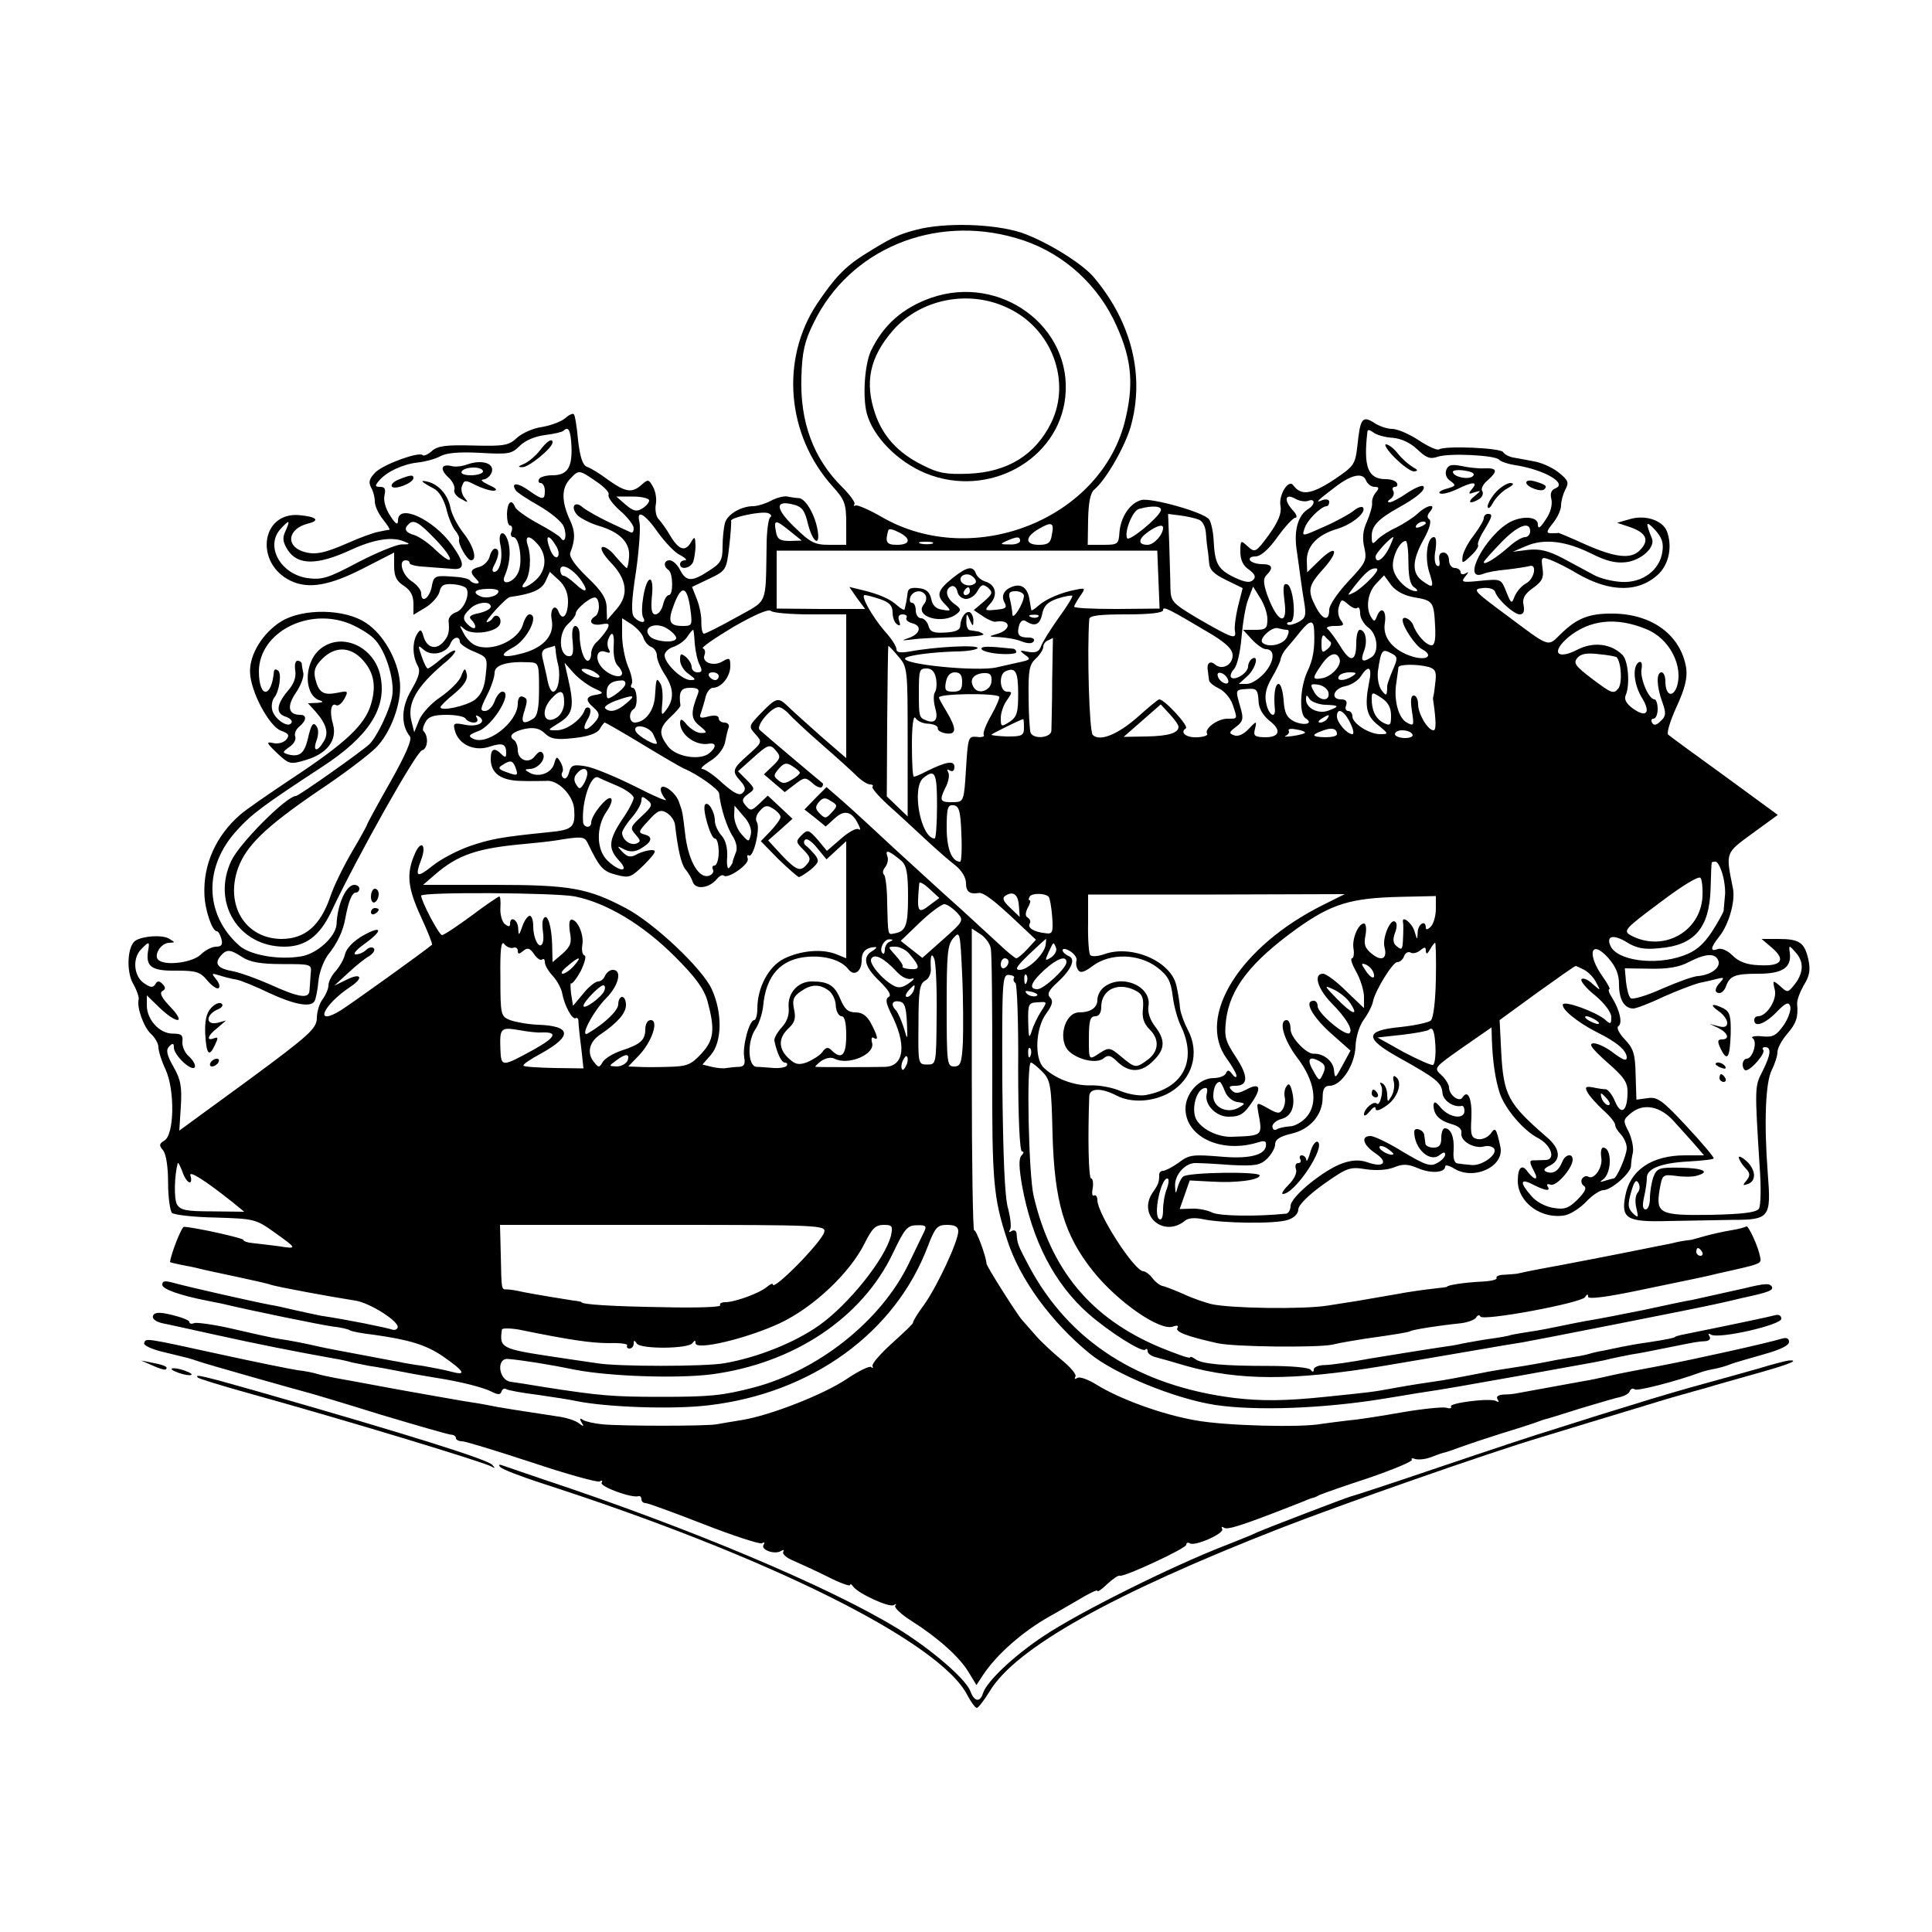 <?xml version="1.0" standalone="no"?>
<!DOCTYPE svg PUBLIC "-//W3C//DTD SVG 20010904//EN"
 "http://www.w3.org/TR/2001/REC-SVG-20010904/DTD/svg10.dtd">
<svg version="1.0" xmlns="http://www.w3.org/2000/svg"
 width="500pt" height="500pt" viewBox="0 0 500 500"
 preserveAspectRatio="xMidYMid meet">
<g transform="translate(0,500) scale(0.1,-0.1)"
fill="#000000" stroke="none">
<path d="M2370 4405 c-47 -12 -68 -23 -135 -65 -49 -31 -76 -60 -121 -127 -95
-144 -78 -340 41 -472 31 -34 35 -45 35 -95 l0 -56 -44 0 c-38 0 -49 6 -90 46
-50 48 -51 71 -2 58 21 -5 29 -15 37 -50 13 -51 34 -61 24 -11 -8 39 -31 77
-48 78 -6 0 -20 2 -29 4 -9 2 -28 -3 -43 -11 -15 -8 -36 -14 -46 -14 -31 0
-67 -21 -73 -44 -3 -11 -6 -39 -6 -61 0 -35 -5 -43 -35 -62 -44 -29 -59 -29
-75 2 -7 14 -19 25 -27 25 -15 0 -17 -16 -3 -25 12 -8 13 -65 1 -65 -5 0 -12
-11 -15 -25 -4 -14 -12 -25 -20 -25 -9 0 -12 12 -9 45 3 27 1 45 -5 45 -13 0
-27 -84 -17 -99 9 -16 -11 -13 -24 2 -8 10 -7 41 5 118 8 57 12 114 9 127 -9
36 14 23 50 -29 18 -24 42 -50 56 -56 13 -7 18 -13 12 -13 -7 0 -13 -4 -13
-10 0 -16 27 -11 34 6 3 9 6 28 6 42 -1 23 -2 25 -11 10 -15 -27 -32 -22 -54
15 -10 17 -24 37 -31 44 -6 6 -9 23 -7 36 3 14 0 35 -7 47 -11 20 -13 20 -29
6 -25 -23 -42 -20 -87 12 -21 16 -46 31 -55 34 -11 4 -18 25 -23 69 -3 34 -8
65 -11 67 -3 3 -13 -2 -22 -10 -10 -9 -37 -19 -60 -23 -23 -3 -52 -16 -65 -28
-21 -20 -34 -22 -113 -20 -70 2 -93 -1 -107 -14 -10 -9 -21 -14 -24 -11 -9 10
-97 -22 -121 -43 -17 -17 -20 -26 -13 -40 6 -10 10 -26 10 -37 0 -11 9 -31 21
-46 11 -14 19 -26 17 -27 -2 0 -14 -2 -27 -5 -13 -2 -49 -15 -80 -29 -64 -28
-87 -32 -118 -22 -45 16 -37 59 14 72 33 8 22 18 -24 22 -98 7 -114 -125 -21
-170 46 -22 100 -13 188 32 l80 41 0 -35 c0 -26 6 -39 25 -51 17 -11 25 -25
25 -46 l0 -29 30 18 c17 10 33 28 37 40 4 18 11 23 35 21 16 -1 32 -6 35 -11
10 -16 -7 -56 -28 -62 -11 -4 -19 -14 -18 -23 3 -29 -1 -40 -16 -56 -19 -19
-41 -11 -49 17 -5 18 -8 20 -16 7 -13 -20 -13 -56 0 -81 9 -15 5 -29 -15 -64
-27 -45 -28 -91 -4 -121 6 -8 -12 -49 -51 -118 -33 -58 -60 -108 -60 -110 0
-2 -18 -35 -40 -72 -22 -38 -47 -89 -55 -114 -26 -76 -66 -110 -127 -110 -93
1 -146 87 -112 183 21 58 70 106 206 199 65 43 132 94 151 113 38 38 67 116
62 169 -5 58 -43 125 -88 154 -55 37 -163 38 -219 4 -48 -30 -82 -85 -81 -131
1 -50 49 -140 80 -152 20 -7 23 -12 14 -23 -7 -8 -22 -12 -34 -9 -19 4 -18 1
10 -26 31 -29 34 -30 74 -18 55 16 82 51 71 92 -10 33 -5 58 8 50 5 -3 14 4
21 16 11 21 10 22 -18 16 -36 -7 -48 0 -57 36 -5 21 -1 33 18 52 32 32 70 32
101 1 32 -33 40 -69 25 -119 -16 -53 -64 -99 -205 -192 -60 -40 -121 -82 -134
-94 -62 -54 -95 -128 -92 -205 1 -40 20 -96 32 -96 4 0 9 -9 12 -20 4 -15 0
-20 -14 -20 -10 0 -28 -9 -39 -20 -20 -20 -86 -30 -108 -16 -17 10 3 46 26 46
16 1 16 1 -1 11 -17 10 -66 7 -86 -5 -21 -13 -25 -78 -7 -111 10 -17 16 -36
15 -41 -6 -20 13 -73 32 -90 10 -9 19 -25 19 -34 0 -10 8 -36 19 -59 24 -54
22 -169 -4 -183 -13 -8 -14 -12 -3 -25 8 -10 13 -43 13 -84 0 -37 5 -72 10
-78 6 -5 56 -11 113 -12 98 -3 104 -4 149 -36 63 -45 64 -46 13 -38 -25 3 -55
7 -67 8 -13 1 -23 5 -23 8 0 5 -127 33 -154 34 -6 0 -33 -68 -36 -91 0 -1 12
-4 27 -7 16 -3 37 -7 48 -10 11 -3 54 -12 96 -21 42 -9 83 -18 90 -21 14 -5
154 -31 219 -41 38 -6 115 -55 109 -70 -2 -5 -8 -7 -14 -5 -14 5 -117 26 -185
36 -14 3 -43 9 -65 14 -22 5 -51 12 -65 14 -48 9 -215 47 -247 56 -26 7 -33 7
-33 -4 0 -11 44 -27 115 -41 11 -2 29 -6 40 -8 75 -18 256 -55 286 -59 20 -2
41 -7 45 -10 5 -3 32 -8 59 -11 93 -13 137 -26 181 -56 56 -39 63 -51 22 -40
-18 5 -51 11 -73 15 -23 3 -52 8 -65 11 -14 2 -47 9 -75 14 -74 14 -97 18
-125 24 -44 10 -74 16 -108 21 -19 3 -73 15 -120 26 -47 11 -92 17 -99 15 -7
-3 -13 -2 -13 3 0 4 -20 12 -45 18 -33 8 -45 7 -49 -2 -3 -8 7 -15 22 -19 15
-3 79 -17 142 -31 104 -23 205 -43 300 -60 19 -3 42 -8 51 -11 10 -2 30 -6 45
-9 16 -2 54 -9 84 -15 30 -6 71 -13 90 -16 64 -10 122 -25 143 -36 16 -8 22
-8 25 1 2 6 7 9 12 6 4 -3 42 -10 83 -15 42 -6 86 -13 99 -16 79 -16 249 -22
341 -11 267 31 483 187 568 411 19 50 25 56 50 56 21 0 29 -5 29 -17 -1 -27
-53 -139 -88 -189 -18 -24 -31 -46 -29 -47 1 -2 -23 -25 -53 -52 -30 -27 -54
-54 -52 -60 2 -5 0 -7 -3 -3 -4 4 -33 -10 -64 -31 -60 -40 -197 -94 -271 -106
-25 -4 -54 -9 -65 -11 -25 -5 -248 -5 -297 0 -20 2 -42 7 -49 11 -8 6 -10 4
-4 -6 7 -11 6 -12 -6 -3 -8 7 -32 15 -54 18 -92 14 -152 23 -185 30 -14 3 -41
7 -60 10 -19 3 -96 17 -170 30 -74 14 -147 27 -163 30 -15 3 -35 7 -45 10 -9
3 -33 8 -52 10 -19 3 -109 21 -200 41 -201 44 -192 42 -197 29 -2 -6 22 -17
54 -24 66 -16 63 -15 83 -22 15 -6 263 -76 290 -83 8 -2 92 -27 185 -56 94
-28 176 -52 183 -52 6 0 12 -4 12 -9 0 -4 7 -8 16 -8 8 0 90 -25 181 -55 90
-30 169 -52 175 -49 6 4 8 2 5 -3 -6 -10 78 -41 96 -35 4 1 7 -3 7 -8 0 -6 5
-10 11 -10 6 0 74 -25 151 -55 77 -30 145 -52 150 -49 6 4 8 2 4 -4 -8 -13 29
-26 45 -16 7 4 9 3 6 -2 -3 -6 9 -16 26 -23 18 -8 58 -26 90 -42 31 -16 57
-25 57 -21 0 4 4 2 8 -4 13 -18 93 -55 105 -48 7 4 8 3 4 -1 -4 -5 15 -23 42
-40 68 -43 125 -94 148 -133 l20 -33 17 26 c35 53 102 112 171 151 11 6 44 25
73 42 28 17 52 29 52 25 0 -4 12 4 26 18 14 13 29 23 32 21 11 -4 172 71 172
80 0 5 4 7 9 4 13 -9 91 26 84 37 -3 6 -1 7 5 3 10 -6 52 8 207 69 11 5 22 9
25 9 3 1 10 4 15 7 6 3 63 23 127 44 64 22 114 43 112 47 -3 4 1 5 9 2 7 -2
24 -1 38 4 13 5 29 11 34 12 6 1 26 8 45 15 19 7 67 23 105 35 39 12 77 24 85
27 8 3 20 7 25 9 6 1 48 14 95 29 47 14 94 28 105 30 11 3 21 9 23 15 2 6 8 8
13 4 8 -4 107 21 169 44 8 3 24 7 35 9 11 2 31 7 45 13 14 5 53 16 88 26 39
11 62 22 62 31 0 9 -6 12 -17 9 -40 -12 -219 -52 -318 -71 -112 -21 -119 -23
-145 -29 -14 -3 -36 -8 -50 -10 -28 -5 -147 -27 -170 -31 -8 -2 -25 -4 -38 -4
-15 -1 -21 -5 -16 -13 4 -6 3 -8 -4 -4 -14 9 -123 -5 -117 -14 3 -5 -3 -6 -13
-3 -10 2 -61 -3 -113 -12 -51 -9 -114 -19 -139 -21 -25 -3 -56 -7 -70 -9 -53
-10 -248 -5 -325 9 -87 15 -197 55 -258 93 -21 13 -43 21 -49 17 -6 -4 -8 -3
-5 3 4 6 -13 25 -36 44 -23 19 -53 47 -66 62 -14 16 -30 34 -36 41 -12 13 -92
139 -92 146 -1 19 -27 89 -32 86 -3 -2 -6 173 -6 389 l0 392 23 -15 c12 -8 24
-24 26 -36 3 -11 4 -152 4 -312 -1 -292 3 -335 39 -444 32 -100 113 -211 212
-292 65 -54 222 -118 326 -134 107 -16 282 -9 435 16 30 5 69 11 85 14 87 13
123 20 270 46 217 39 207 37 235 44 14 3 38 8 54 11 16 2 55 10 85 16 84 17
85 17 104 18 11 1 15 6 11 13 -4 7 -3 8 4 4 20 -12 182 25 182 41 0 9 -7 12
-17 9 -15 -4 -104 -23 -243 -51 -8 -2 -15 -4 -15 -5 0 -2 -23 -7 -70 -14 -22
-3 -51 -8 -65 -11 -14 -3 -35 -7 -48 -10 -13 -2 -31 -6 -40 -9 -9 -3 -33 -7
-52 -10 -19 -3 -46 -8 -60 -11 -24 -5 -92 -16 -120 -20 -8 -1 -40 -7 -70 -13
-30 -6 -73 -14 -95 -17 -22 -3 -67 -10 -100 -16 -64 -12 -69 -12 -185 -24
-106 -11 -166 -11 -235 -3 -249 31 -429 147 -533 343 -28 53 -29 56 -31 81 0
9 -6 12 -13 8 -7 -4 -8 -3 -4 4 4 6 1 31 -5 54 -9 29 -13 136 -15 325 -1 266
0 281 17 280 9 -1 16 -4 13 -8 -2 -4 -1 -10 4 -13 4 -2 8 -102 7 -220 0 -130
4 -216 10 -216 5 0 5 -4 -1 -10 -8 -8 -7 -31 1 -78 26 -142 83 -254 173 -333
54 -47 138 -100 146 -92 3 4 6 2 6 -4 0 -6 10 -13 23 -16 12 -3 47 -13 77 -22
136 -38 275 -39 510 0 118 20 125 21 235 40 50 9 106 18 125 21 30 5 457 89
500 99 8 2 38 8 65 15 75 16 86 21 80 31 -6 8 -17 8 -70 -5 -54 -12 -112 -25
-135 -30 -14 -2 -70 -14 -125 -26 -55 -11 -116 -23 -135 -26 -19 -3 -54 -10
-78 -15 -23 -5 -59 -12 -80 -15 -20 -3 -44 -7 -52 -9 -8 -3 -33 -7 -55 -10
-22 -3 -53 -9 -70 -12 -16 -4 -37 -7 -45 -8 -22 -3 -172 -27 -195 -31 -48 -9
-102 -17 -122 -17 -13 -1 -23 -6 -23 -11 0 -7 -3 -8 -8 -1 -4 6 -52 10 -107
10 -119 0 -176 5 -192 18 -7 5 -13 7 -13 4 0 -4 -36 9 -80 27 -177 75 -280
199 -325 391 -13 56 -19 345 -7 345 4 0 17 -11 30 -24 21 -22 23 -35 26 -163
5 -173 30 -259 105 -353 64 -80 174 -156 207 -143 11 4 15 2 11 -4 -6 -10 27
-22 103 -39 42 -10 259 -12 298 -4 20 5 57 11 82 15 85 12 115 17 120 20 6 4
77 15 127 20 20 2 39 9 43 15 4 7 9 8 11 3 5 -13 262 35 271 50 5 8 8 9 8 1 0
-7 48 -1 138 18 145 30 165 34 197 42 117 26 114 25 110 44 -5 27 -31 83 -36
78 -2 -2 -20 -7 -39 -10 -19 -3 -50 -10 -68 -15 -18 -5 -35 -10 -37 -10 -3 0
-18 -2 -33 -5 -15 -4 -36 -8 -47 -10 -143 -29 -235 -46 -255 -50 -22 -4 -93
-17 -112 -22 -5 -1 -20 -2 -34 -3 -14 0 -23 -4 -21 -8 3 -5 -16 -9 -42 -10
-41 -2 -86 -9 -86 -13 0 -1 -16 -3 -35 -5 -19 -2 -64 -8 -100 -15 -97 -17
-110 -19 -175 -29 -65 -10 -251 -7 -300 4 -16 4 -49 15 -72 26 -23 10 -48 20
-55 21 -7 2 -19 11 -26 21 -7 9 -18 17 -23 17 -23 0 -119 149 -119 184 0 9 -4
15 -9 12 -4 -3 -6 6 -3 19 2 14 0 25 -4 25 -7 0 -9 106 -5 213 1 22 32 22 72
1 38 -19 94 -16 137 9 58 34 78 102 46 162 -9 17 -18 41 -20 55 -1 14 -5 40
-9 57 -12 64 -114 109 -186 84 -19 -7 -35 -7 -38 -2 -3 5 -6 42 -5 83 l0 73
332 0 332 1 -56 -28 c-215 -107 -329 -289 -249 -398 14 -19 25 -39 25 -44 0
-6 -5 -4 -11 4 -8 11 -12 12 -16 3 -2 -7 -17 -13 -32 -13 -38 0 -74 -41 -73
-81 2 -73 95 -115 189 -85 17 5 21 3 19 -11 -4 -22 -42 -32 -108 -27 -84 7
-90 6 -119 -16 -16 -11 -33 -20 -39 -20 -5 0 -10 -4 -10 -10 0 -19 -2 -25 -16
-45 -42 -59 27 -120 83 -74 8 7 26 8 45 4 51 -11 190 -13 221 -2 16 5 27 16
27 27 0 11 26 37 65 65 61 43 68 46 110 39 27 -4 56 -2 73 5 22 9 35 9 61 -2
34 -15 71 -12 71 4 0 5 10 3 23 -5 51 -32 131 5 120 56 -11 50 -13 52 -26 33
-8 -9 -22 -15 -33 -13 -16 3 -19 11 -16 55 2 49 -9 75 -23 53 -8 -14 -35 6
-35 26 0 7 -9 22 -20 32 -20 18 -19 19 55 71 l75 52 1 -33 c2 -56 9 -102 20
-136 13 -41 62 -98 99 -117 33 -17 47 -54 22 -57 -10 0 -23 -1 -29 -1 -16 1
-16 -3 -3 -28 13 -24 2 -25 -16 -2 -15 22 -26 12 -26 -23 0 -56 62 -101 123
-89 14 3 39 19 54 35 16 17 36 30 45 30 20 0 70 44 71 62 0 7 2 23 5 36 2 13
-3 36 -11 53 -15 29 -15 31 7 49 32 26 76 17 111 -23 16 -18 40 -44 53 -59
l24 -28 -49 0 c-86 0 -143 -38 -155 -106 -11 -58 5 -67 111 -64 48 1 123 2
166 3 97 0 101 6 92 120 -10 131 -6 235 10 267 8 16 15 37 15 47 0 10 11 31
25 47 24 28 29 43 26 78 -1 9 7 30 17 48 15 24 18 39 12 67 -10 44 -23 53 -78
53 l-43 0 27 -23 c37 -32 24 -48 -33 -45 -32 1 -53 9 -69 25 -13 13 -29 20
-38 17 -21 -8 -20 3 4 33 25 32 41 91 35 123 -19 95 -21 91 50 143 l66 48
-138 101 c-76 55 -142 103 -146 107 -4 5 6 37 22 72 22 48 28 74 25 99 -13 85
-87 141 -189 142 -62 1 -94 -12 -135 -52 -36 -35 -26 -38 -144 50 -81 60 -86
65 -60 68 17 2 30 -2 33 -9 6 -20 49 -59 64 -59 10 0 13 8 10 24 -4 17 3 29
24 44 24 17 29 27 25 52 -4 29 -3 30 23 20 15 -6 45 -21 68 -35 85 -49 160
-49 211 1 26 27 34 71 20 109 -11 28 -55 43 -94 32 l-35 -10 30 -10 c46 -15
55 -35 29 -61 -23 -24 -64 -19 -141 15 -37 17 -69 30 -70 30 -2 -1 -10 -1 -19
-1 -13 0 -12 5 5 26 12 15 21 35 21 46 0 11 5 29 11 41 10 18 8 24 -17 44 -16
13 -45 26 -64 29 -19 4 -44 8 -54 10 -11 2 -22 8 -26 14 -7 11 -150 17 -166 7
-5 -3 -29 8 -53 24 -24 16 -55 29 -68 29 -13 0 -34 7 -47 16 -30 19 -36 11
-43 -59 -6 -50 -8 -53 -63 -90 -57 -37 -83 -40 -103 -13 -12 18 -39 -26 -33
-54 3 -18 -5 -39 -30 -74 -34 -46 -36 -47 -55 -30 -18 17 -19 16 -19 -14 0
-21 7 -36 22 -46 16 -12 19 -19 11 -27 -8 -8 -21 -6 -47 6 -44 21 -52 36 -55
95 -1 24 -7 50 -12 56 -15 19 -149 56 -175 50 -30 -8 -54 -44 -57 -85 -2 -29
-4 -31 -42 -31 l-40 0 1 65 c1 45 6 70 16 78 29 24 78 108 94 162 37 130 4
269 -94 386 -30 37 -125 95 -189 117 -71 23 -199 27 -273 7z m259 -21 c110
-31 201 -108 252 -209 46 -94 55 -161 32 -258 -59 -258 -392 -393 -631 -255
-31 18 -61 31 -67 30 -5 -2 -7 -1 -4 3 4 3 -10 23 -31 44 -75 74 -110 169
-106 286 2 64 8 92 32 140 92 189 310 281 523 219z m-1150 -540 c2 -55 -11
-74 -50 -74 -15 0 -31 -4 -34 -10 -3 -5 -1 -10 4 -10 6 0 11 -9 11 -20 0 -25
-5 -25 -42 1 -28 20 -46 21 -34 1 3 -6 31 -24 61 -41 31 -18 60 -42 64 -54 9
-23 3 -46 -8 -29 -3 5 -30 22 -60 38 -29 16 -56 35 -58 42 -9 22 -20 13 -21
-18 0 -16 3 -30 8 -30 5 0 7 -7 4 -15 -4 -8 -1 -15 4 -15 17 0 26 -69 12 -94
-13 -26 -45 -32 -34 -7 13 30 16 61 10 86 -9 36 -29 32 -21 -5 7 -33 -1 -70
-16 -70 -6 0 -6 7 1 19 12 24 13 41 1 41 -5 0 -11 -9 -14 -21 -3 -11 -15 -23
-26 -26 -24 -6 -26 -14 -9 -31 9 -9 9 -12 1 -12 -7 0 -14 4 -17 8 -3 5 -25 9
-49 10 -42 3 -45 1 -50 -28 -7 -30 -27 -42 -27 -15 0 8 -11 22 -25 31 -24 16
-35 54 -15 54 6 0 10 -3 10 -7 0 -5 19 -9 43 -10 23 -2 53 -4 66 -5 35 -4 35
13 1 61 -49 68 -140 109 -140 64 0 -13 -6 -10 -20 12 -12 18 -18 39 -15 53 4
16 1 22 -11 22 -14 0 -14 3 -3 16 19 23 62 43 100 47 19 2 45 9 58 16 16 9 49
12 104 9 73 -4 81 -3 102 18 14 14 40 25 65 28 24 3 45 8 48 11 13 13 19 2 21
-41z m2125 23 c23 -2 46 -13 64 -30 23 -22 33 -26 53 -19 29 10 151 4 159 -8
3 -4 22 -11 43 -14 74 -12 135 -47 102 -60 -10 -4 -14 -13 -10 -28 3 -14 -2
-35 -15 -53 -14 -22 -20 -25 -20 -12 0 20 -39 23 -72 6 -64 -35 -128 -157 -69
-134 9 4 36 9 61 11 25 3 51 7 58 9 21 7 13 -34 -9 -45 -11 -6 -24 -21 -29
-33 -8 -21 -9 -20 -22 12 -13 33 -13 33 -66 28 -48 -5 -52 -4 -40 11 9 11 10
14 1 8 -7 -4 -13 -2 -13 3 0 6 -7 11 -15 11 -8 0 -15 9 -15 20 0 11 -6 20 -14
20 -10 0 -13 -7 -11 -20 2 -12 0 -18 -6 -14 -6 4 -8 21 -4 40 3 21 2 34 -4 34
-17 0 -24 -50 -13 -88 14 -43 12 -46 -16 -26 -29 20 -28 54 3 109 15 27 20 47
14 51 -6 4 -6 11 2 20 18 22 -8 18 -33 -6 -11 -10 -36 -26 -54 -35 -18 -8 -40
-22 -49 -31 -13 -14 -15 -13 -15 9 0 26 17 44 69 73 47 26 71 46 65 55 -2 5
-21 -3 -41 -16 -20 -14 -41 -25 -47 -25 -6 0 -5 4 3 9 7 5 10 14 7 20 -4 6 -2
11 4 11 6 0 8 5 5 10 -3 6 -16 10 -29 10 -46 0 -58 32 -47 124 1 5 7 3 15 -3
7 -6 30 -13 50 -14z m-2061 -113 c21 -14 35 -29 32 -34 -3 -6 10 -24 29 -41
20 -17 36 -38 36 -46 0 -8 -3 -13 -7 -11 -5 2 -30 14 -58 27 -27 13 -57 30
-67 38 -21 19 -33 0 -13 -21 9 -8 34 -21 55 -27 54 -16 81 -43 78 -80 -1 -16
-4 -29 -6 -29 -2 0 -15 14 -29 30 -13 17 -29 27 -35 24 -5 -4 4 -20 21 -38 44
-45 49 -85 17 -122 l-25 -29 -1 31 c0 24 -11 43 -50 80 -33 32 -48 54 -44 64
13 33 13 55 -1 84 -22 48 -22 82 -1 105 24 26 24 26 69 -5z m1993 1 c4 -8 13
-15 21 -15 12 0 13 -3 4 -14 -7 -8 -11 -20 -10 -28 1 -7 -5 -28 -13 -47 -11
-23 -13 -44 -7 -69 7 -32 4 -38 -42 -87 -27 -29 -49 -61 -49 -73 0 -31 -17
-27 -35 8 -22 42 -19 55 20 98 42 47 34 65 -10 22 l-32 -31 -1 29 c-1 38 27
68 78 83 40 12 78 44 67 56 -4 3 -15 -1 -24 -9 -10 -8 -44 -27 -76 -41 -58
-26 -58 -26 -51 -5 6 21 42 57 57 58 4 0 7 5 7 11 0 6 -7 8 -17 5 -21 -9 -16
-3 33 34 43 33 72 38 80 15z m-1856 -50 c0 -6 -8 -15 -18 -21 -14 -9 -23 -7
-43 10 l-24 21 42 0 c24 0 43 -5 43 -10z m1706 -1 c18 7 18 -10 0 -21 -26 -16
-37 -53 -31 -101 4 -26 8 -58 10 -72 2 -14 6 -44 10 -67 6 -36 4 -43 -15 -53
-12 -6 -24 -9 -28 -6 -3 3 0 6 7 6 17 0 9 92 -8 98 -10 3 -11 -7 -7 -42 10
-69 -18 -59 -45 16 -10 30 -10 41 -1 50 19 19 14 28 -12 28 -14 0 -28 5 -31
10 -3 6 3 10 14 10 14 0 34 18 57 50 20 28 41 50 46 50 6 0 4 8 -5 18 -25 27
-22 46 4 32 11 -7 27 -9 35 -6z m-382 -26 c-9 -21 -82 -80 -87 -71 -8 16 14
72 31 76 36 10 61 7 56 -5z m-1011 -17 c-4 -3 -9 -35 -9 -71 -3 -160 5 -141
-79 -188 -41 -23 -79 -42 -83 -42 -4 0 -7 12 -7 28 1 15 -4 42 -11 60 l-13 33
44 21 c44 21 45 23 52 82 4 34 6 64 5 68 -2 9 79 26 96 20 8 -3 10 -8 5 -11z
m1110 -6 c10 -4 17 -19 18 -36 1 -16 3 -33 4 -39 1 -5 3 -21 4 -35 1 -19 11
-30 44 -46 l43 -21 -12 -47 c-6 -25 -10 -54 -8 -64 4 -23 -5 -20 -97 33 -65
39 -69 43 -70 78 0 20 -2 72 -3 114 l-3 78 31 -4 c17 -2 39 -7 49 -11z m-2364
-29 c-9 -19 -7 -29 6 -50 26 -39 76 -39 161 0 60 28 108 36 139 23 18 -7 17
-8 -7 -8 -14 -1 -65 -22 -113 -47 -77 -41 -92 -45 -130 -40 -70 11 -109 83
-69 127 23 25 26 24 13 -5z m388 -22 c50 -52 50 -74 0 -27 -17 17 -42 34 -54
38 -23 6 -29 16 -16 28 13 14 27 6 70 -39z m918 21 l30 -24 -31 -1 c-26 0 -33
5 -36 25 -6 31 -1 31 37 0z m677 -10 c-3 -20 -10 -25 -33 -25 -37 0 -37 20 -1
41 34 20 41 17 34 -16z m968 31 c0 -2 -7 -7 -16 -10 -8 -3 -12 -2 -9 4 6 10
25 14 25 6z m612 -75 c-7 -47 -52 -80 -105 -77 -23 1 -56 9 -72 18 -17 9 -52
28 -80 43 -38 20 -60 25 -90 22 l-40 -5 35 15 c46 20 103 13 169 -20 38 -19
62 -25 89 -22 40 5 77 39 67 62 -17 42 -16 47 8 22 18 -20 23 -34 19 -58z
m-1292 63 c0 -18 -24 -44 -40 -44 -26 0 -25 15 2 34 23 16 38 20 38 10z m950
-9 c0 -8 -6 -15 -13 -15 -8 0 -27 -11 -43 -26 -32 -28 -64 -48 -64 -39 0 3 20
25 44 50 43 45 76 58 76 30z m-1629 -5 c28 -16 23 -30 -10 -30 -27 0 -31 7
-22 38 2 5 13 2 32 -8z m-938 -30 c23 -28 21 -65 -5 -90 -24 -22 -47 -28 -30
-7 14 16 18 65 8 95 -9 27 4 29 27 2z m45 -1 c8 -12 10 -25 5 -30 -5 -5 -14 4
-20 21 -13 35 -4 40 15 9z m1202 11 c0 -5 -12 -10 -27 -9 -25 0 -26 1 -8 9 27
12 35 12 35 0z m954 -20 c-15 -29 -34 -40 -34 -20 0 8 39 50 46 50 1 0 -4 -13
-12 -30z m-1181 13 c-7 -2 -21 -2 -30 0 -10 3 -4 5 12 5 17 0 24 -2 18 -5z
m1232 -48 c0 -39 5 -59 15 -65 8 -5 10 -10 5 -10 -21 0 -53 30 -59 56 -7 25
15 74 32 74 4 0 7 -25 7 -55z m-647 -45 l3 -75 -111 -1 c-60 0 -110 2 -110 6
0 3 7 15 15 27 15 21 14 22 -10 17 -38 -7 -78 -24 -97 -41 -10 -9 -18 -14 -19
-12 0 2 -3 15 -5 29 -5 29 -21 40 -43 32 -23 -8 -31 -24 -21 -42 7 -13 2 -16
-23 -18 -29 -3 -30 -2 -14 16 20 22 14 49 -13 57 -10 3 -21 12 -24 20 -8 22
-23 19 -62 -12 -38 -31 -42 -44 -17 -68 15 -16 15 -17 -8 -13 -16 2 -26 11
-29 28 -4 18 -13 26 -33 28 -19 2 -27 -1 -28 -12 -1 -9 -3 -20 -4 -26 -1 -5
-3 -13 -4 -17 0 -3 -9 1 -19 10 -18 17 -48 30 -95 41 l-29 7 20 -29 21 -28
-115 0 -114 1 0 75 0 75 493 0 492 0 3 -75z m-1494 -2 c21 -30 12 -35 -15 -9
-13 12 -26 21 -31 21 -4 0 -8 7 -8 15 0 20 32 4 54 -27z m2045 6 c-13 -14 -33
-31 -44 -37 -19 -9 -19 -9 -5 9 30 39 45 53 59 53 10 1 6 -8 -10 -25z m-2079
-60 c0 -36 -14 -53 -24 -28 -9 24 -24 8 -18 -21 7 -38 -20 -70 -73 -85 -54
-15 -69 -8 -28 14 37 19 70 86 43 86 -5 0 -12 -11 -16 -24 -11 -44 -85 -76
-126 -55 -10 5 -23 19 -29 32 -11 20 -11 21 4 8 21 -16 83 -7 91 14 6 17 -10
30 -19 15 -3 -5 -10 -10 -15 -10 -8 0 50 64 60 65 58 8 82 19 92 41 l11 24 24
-22 c15 -14 23 -33 23 -54z m1054 47 c-9 -9 -28 -8 -36 3 -10 15 14 27 29 14
8 -6 11 -14 7 -17z m1137 -37 c47 -8 50 -11 53 -74 2 -34 -1 -50 -9 -50 -14 0
-39 27 -48 53 -6 15 -27 25 -27 12 0 -17 33 -66 50 -75 30 -16 15 -30 -22 -20
-51 15 -81 49 -74 88 5 33 -10 45 -21 16 -5 -13 -7 -13 -14 -2 -15 23 -10 64
12 87 l21 22 19 -26 c13 -16 35 -27 60 -31z m-1161 -4 c11 0 24 9 30 21 10 17
14 18 27 8 13 -12 12 -16 -11 -36 l-26 -22 24 -16 c13 -9 28 -15 32 -14 41 7
43 -21 3 -32 -22 -6 -21 -7 8 -8 17 -1 43 -5 57 -11 16 -6 27 -6 31 0 4 6 -2
10 -13 10 -25 0 -31 7 -25 30 3 12 10 17 17 13 24 -16 37 -10 43 17 4 22 14
32 40 41 19 6 36 9 38 7 2 -2 -14 -28 -36 -58 -21 -30 -42 -63 -45 -73 -5 -14
-14 -17 -33 -14 -23 5 -24 4 -8 -8 16 -11 14 -13 -20 -20 -21 -5 -45 -10 -53
-12 -50 -12 -252 8 -237 24 8 7 67 15 129 17 32 0 58 5 58 9 0 9 -112 3 -175
-9 -25 -4 -35 -3 -35 6 0 7 -13 28 -30 46 -34 40 -64 94 -52 94 5 0 23 -5 41
-11 23 -8 31 -17 31 -34 0 -13 5 -27 12 -31 8 -5 9 -2 5 9 -4 11 -1 17 9 17 8
0 13 -4 10 -9 -3 -5 4 -11 15 -14 27 -7 20 -29 -12 -39 -17 -6 -15 -6 11 -3
19 3 70 5 113 6 43 1 75 4 72 8 -4 3 -11 7 -16 7 -5 1 -13 2 -19 3 -5 0 -10
11 -9 24 0 21 1 21 9 2 7 -16 9 -17 9 -3 1 9 -3 19 -8 23 -11 6 -25 -13 -26
-35 0 -10 -12 -16 -39 -17 -30 -2 -39 2 -43 17 -3 11 -12 20 -19 20 -8 0 -14
9 -14 20 0 11 -4 20 -10 20 -5 0 -7 7 -4 15 7 17 30 20 39 5 4 -6 2 -17 -4
-24 -27 -32 50 -54 86 -24 11 9 10 13 -7 25 -22 16 -26 39 -7 46 6 2 13 -4 15
-15 2 -10 12 -18 22 -18z m-1210 20 c0 -12 -28 -20 -45 -14 -24 10 -17 19 15
20 17 1 30 -2 30 -6z m497 -49 c5 -39 4 -41 -20 -41 -36 0 -40 12 -21 60 19
48 33 42 41 -19z m723 49 c0 -5 -5 -10 -11 -10 -5 0 -7 5 -4 10 3 6 8 10 11
10 2 0 4 -4 4 -10z m770 -72 c0 -25 -4 -28 -32 -28 l-31 0 23 -25 c13 -14 29
-25 36 -25 24 0 23 -30 -2 -60 -14 -16 -35 -30 -47 -30 l-21 0 22 20 c22 20
31 57 12 45 -5 -3 -10 -13 -10 -20 0 -16 -34 -38 -44 -28 -3 4 0 13 8 22 8 9
16 45 19 81 3 36 10 80 17 98 l13 34 18 -29 c10 -15 19 -40 19 -55z m-630 60
c-1 -20 -29 -65 -30 -48 0 8 -3 25 -6 38 -5 18 -2 22 15 22 11 0 21 -6 21 -12z
m-1100 -28 c0 -10 -4 -22 -10 -25 -19 -12 -10 -25 15 -21 21 4 24 2 16 -13 -6
-10 -17 -23 -25 -31 -9 -7 -16 -21 -16 -31 0 -11 -4 -19 -9 -19 -10 0 -21 34
-21 68 0 12 -5 22 -11 22 -7 0 -10 -15 -7 -40 3 -32 0 -40 -12 -38 -24 5 -25
61 0 83 11 10 20 22 20 27 0 13 43 47 52 41 5 -2 8 -13 8 -23z m1963 -3 c4 3
7 -3 7 -15 0 -11 10 -28 21 -36 24 -17 29 -64 8 -77 -23 -15 -29 -10 -19 16
10 26 4 55 -11 55 -5 0 -9 -15 -9 -34 0 -49 -15 -52 -41 -9 -13 21 -28 41 -33
45 -6 4 2 8 18 8 24 0 26 2 16 15 -6 8 -9 23 -5 35 6 20 8 20 24 6 10 -9 21
-13 24 -9z m-2243 3 c0 -6 -14 -13 -31 -17 -21 -4 -27 -9 -20 -16 17 -17 13
-31 -4 -17 -19 16 -19 25 1 44 17 18 54 22 54 6z m827 -20 l93 0 0 -186 0
-186 -67 58 c-37 33 -75 67 -85 77 -24 23 -29 22 -68 -18 -33 -34 -33 -35 -15
-55 18 -20 18 -21 -18 -53 -42 -37 -44 -43 -20 -69 12 -14 14 -21 5 -30 -8 -8
-21 -2 -52 25 -22 21 -46 37 -53 37 -6 0 3 9 20 20 19 11 35 31 39 47 3 15 7
34 10 41 2 6 -3 12 -11 12 -8 0 -15 5 -15 11 0 7 -10 9 -26 5 -22 -6 -25 -4
-20 9 3 9 9 28 12 41 3 13 12 24 19 24 22 0 45 29 45 56 0 21 -2 23 -19 13
-23 -15 -55 -4 -48 15 3 8 2 16 -4 18 -5 2 30 26 78 55 54 31 92 48 98 42 5
-5 51 -9 102 -9z m1041 -53 c37 -23 52 -38 52 -53 0 -25 -27 -39 -45 -24 -14
12 -23 3 -19 -17 1 -7 2 -18 3 -23 0 -6 12 -15 26 -22 13 -6 29 -24 35 -41 13
-39 14 -37 -14 -37 -25 0 -60 -26 -52 -39 3 -4 -8 -8 -24 -9 -29 -2 -48 12
-31 23 9 5 -55 75 -69 75 -3 0 -27 -20 -55 -45 -52 -46 -99 -65 -117 -47 -9 9
-15 218 -9 300 1 9 27 12 96 12 62 0 95 4 95 11 0 11 12 5 128 -64z m-451 47
c-3 -3 -12 -4 -19 -1 -8 3 -5 6 6 6 11 1 17 -2 13 -5z m-1780 -19 c21 -9 48
-25 60 -37 30 -28 55 -107 48 -149 -6 -36 -38 -103 -58 -124 -17 -17 -184
-135 -191 -135 -24 0 -145 -121 -167 -167 -52 -108 18 -223 137 -223 54 0 91
27 121 90 69 146 220 414 235 418 15 4 18 36 4 50 -3 2 -1 13 5 23 7 14 21 19
54 19 24 0 47 -4 50 -10 3 -5 13 -10 21 -10 9 0 12 5 8 12 -4 7 -3 8 5 4 22
-14 -1 -28 -34 -22 -30 6 -33 5 -28 -14 9 -36 49 -55 88 -43 36 12 45 8 45
-16 0 -12 -3 -12 -12 -3 -19 19 -28 14 -28 -12 0 -37 26 -56 78 -57 26 -1 55
0 65 0 30 4 70 -36 73 -73 3 -48 -4 -54 -69 -60 -118 -12 -147 -17 -202 -36
-31 -11 -74 -33 -96 -51 -40 -32 -46 -29 -29 16 15 40 -1 53 -17 14 -22 -51
-18 -87 17 -163 17 -37 30 -69 28 -71 -28 -23 -204 -149 -235 -169 -72 -45
-49 12 25 61 34 23 26 36 -10 18 l-33 -16 36 33 c19 18 44 38 55 44 10 7 16
15 11 20 -4 4 -13 2 -19 -4 -7 -7 -19 -12 -27 -12 -9 0 1 12 22 27 49 35 47
50 -3 22 -25 -14 -43 -33 -47 -48 -3 -14 -15 -34 -25 -45 -10 -11 -18 -27 -18
-36 0 -9 -7 -25 -15 -36 -8 -10 -15 -32 -15 -49 -1 -27 -18 -43 -178 -161
l-178 -130 4 62 c3 51 0 70 -19 103 -18 32 -20 44 -11 53 9 9 12 9 12 -3 0
-20 46 -63 54 -51 3 5 -4 18 -15 28 -11 9 -18 27 -17 38 2 17 -2 21 -25 21
-34 0 -67 36 -67 73 l0 26 33 -32 c45 -43 70 -42 28 2 -22 23 -29 36 -21 41 9
5 9 10 0 19 -8 8 -13 8 -18 -1 -6 -10 -13 -9 -30 3 -26 18 -30 65 -6 88 20 21
22 20 17 -6 -6 -40 10 -51 73 -50 52 0 62 -3 81 -26 12 -14 25 -23 29 -19 4 3
1 14 -7 23 -12 15 -12 16 8 10 12 -4 31 -9 44 -11 12 -2 51 -18 86 -35 65 -30
107 -38 117 -21 3 5 8 28 10 51 2 24 14 54 25 69 24 30 39 61 45 96 8 43 17
65 27 65 5 0 9 5 9 10 0 6 -6 10 -13 10 -21 0 -44 -50 -46 -102 -2 -32 -50
-76 -91 -83 -59 -10 -133 3 -161 28 -90 80 -93 204 -5 299 38 42 68 64 219
163 120 78 168 151 152 233 -15 80 -104 119 -159 70 -41 -37 -39 -120 3 -131
9 -3 6 -5 -8 -6 l-24 -1 20 -22 c28 -32 35 -56 20 -78 -16 -27 -28 -25 -18 3
5 13 6 29 1 36 -9 15 -15 7 -24 -34 -9 -35 -21 -44 -48 -38 -18 5 -18 6 1 20
11 7 18 19 15 27 -3 7 2 19 11 26 18 15 20 30 2 30 -31 0 -35 22 -12 56 13 19
22 42 20 52 -2 9 -4 20 -4 25 -1 4 -6 7 -11 7 -6 0 -8 -11 -6 -25 3 -17 -3
-35 -20 -54 -29 -35 -31 -58 -4 -66 11 -4 18 -11 14 -16 -9 -15 -47 13 -50 36
-2 11 1 24 6 30 13 16 20 64 9 70 -5 4 -9 3 -10 -2 -6 -71 -39 -71 -39 0 1
101 129 167 237 122z m758 -35 c3 -10 12 -21 20 -24 8 -3 15 -13 15 -23 0 -10
9 -31 20 -48 24 -36 25 -64 5 -91 -13 -18 -14 -16 -11 17 2 20 0 43 -5 50 -10
16 -11 16 -14 -34 -3 -37 -25 -66 -52 -67 -15 0 -17 26 -3 35 12 7 9 55 -3 55
-4 0 -6 4 -2 10 3 5 -1 26 -10 46 -8 20 -15 56 -15 80 l0 44 25 -16 c13 -9 27
-24 30 -34z m2595 22 c61 -24 98 -97 79 -151 -11 -28 -29 -19 -29 15 0 13 -4
24 -10 24 -14 0 -13 -36 2 -77 10 -28 10 -36 -4 -49 -11 -11 -18 -12 -22 -5
-4 6 -2 11 3 11 6 0 11 11 11 25 0 14 -4 25 -8 25 -15 0 -37 52 -34 77 3 16 0
23 -7 19 -17 -11 -13 -58 9 -93 23 -38 11 -52 -25 -26 -16 12 -22 23 -18 33
12 27 7 90 -8 105 -29 29 -75 35 -116 14 -54 -28 -70 -7 -24 32 55 45 123 53
201 21z m-2510 -23 c0 -15 -57 -10 -69 5 -20 23 17 38 46 19 13 -8 23 -19 23
-24z m1651 19 c2 -45 -2 -74 -18 -107 -19 -42 -21 -110 -4 -120 22 -14 -4 -20
-30 -8 -19 10 -25 22 -27 55 -2 23 -7 42 -13 42 -9 0 -13 -27 -10 -62 4 -30
-16 -20 -22 12 -5 21 0 41 14 65 11 19 22 41 23 48 1 8 8 21 16 30 8 9 24 28
35 42 25 31 35 32 36 3z m-70 2 c6 0 5 -8 -1 -20 -10 -19 -49 -27 -63 -13 -10
10 26 43 41 37 8 -2 18 -4 23 -4z m-1533 -36 c2 -20 7 -45 13 -55 7 -15 6 -19
-6 -19 -8 0 -15 6 -15 14 0 7 -7 19 -15 26 -13 10 -15 9 -15 -8 0 -12 10 -28
22 -36 19 -14 20 -16 5 -16 -22 0 -67 43 -67 64 0 8 10 18 23 22 12 4 28 15
35 25 7 11 14 19 16 19 1 0 3 -16 4 -36z m-210 -9 c-1 -19 3 -40 10 -47 7 -7
12 -16 12 -20 0 -15 -30 -8 -50 12 -22 22 -17 52 7 43 11 -4 14 -3 9 6 -4 6
-5 18 -2 26 10 26 17 16 14 -20z m1855 14 c4 -3 1 -12 -8 -19 -13 -11 -15 -9
-15 15 0 16 3 24 8 19 4 -5 11 -11 15 -15z m-2253 0 c0 -5 16 -17 36 -25 36
-15 36 -16 31 -61 -3 -33 -12 -51 -28 -64 -22 -16 -89 -31 -89 -19 0 3 16 19
36 35 25 21 35 37 32 50 -4 18 -6 17 -15 -6 -6 -14 -30 -37 -53 -53 -23 -15
-48 -42 -55 -59 l-13 -32 -7 28 c-12 46 12 89 84 150 19 15 31 30 29 33 -3 3
-19 -7 -36 -21 -16 -14 -32 -25 -35 -25 -3 0 -10 14 -16 32 -10 29 -10 30 6
16 21 -18 60 -8 69 17 7 17 24 20 24 4z m1533 -101 c0 -62 -2 -120 -2 -129 -1
-19 -47 -23 -54 -5 -2 6 -5 48 -5 92 -1 69 2 84 18 99 11 10 20 24 20 31 0 7
6 15 13 17 6 3 12 6 12 6 0 1 -1 -50 -2 -111z m-1285 80 c0 -7 3 -26 7 -41 6
-31 -1 -67 -14 -67 -5 0 -11 13 -14 29 -3 16 -9 40 -12 54 -5 19 -2 26 12 30
10 3 18 5 19 6 0 0 1 -5 2 -11z m911 -238 l0 -193 -27 26 -27 26 1 193 c1 106
2 194 3 196 0 2 12 -10 25 -26 25 -28 25 -32 25 -222z m1255 185 c-8 -19 -14
-37 -14 -40 0 -26 -2 -28 -14 -12 -8 10 -12 32 -10 50 8 54 11 59 33 47 19 -9
19 -13 5 -45z m-137 29 c5 -16 -20 -44 -44 -49 -28 -5 -28 -1 -2 36 20 29 39
34 46 13z m717 5 c12 -14 15 -67 4 -81 -12 -15 -18 -12 -66 24 -45 34 -51 42
-40 55 9 11 24 14 56 10 23 -2 44 -6 46 -8z m-2789 -82 c0 -49 -4 -70 -15 -77
-24 -15 -32 -12 -25 13 11 35 11 39 -2 44 -8 3 -13 -4 -13 -19 -1 -48 -81
-110 -117 -89 -12 6 -9 10 15 19 37 13 91 102 62 102 -6 0 -15 -11 -20 -25 -5
-14 -16 -25 -25 -25 -13 0 -12 6 5 40 11 21 20 48 20 59 0 20 32 30 90 27 24
-1 25 -3 25 -69z m140 3 c28 -13 29 -14 8 -18 -27 -4 -29 -14 -8 -32 19 -16
19 -25 -1 -45 -21 -21 -29 -13 -13 14 7 11 9 24 5 28 -5 4 -11 2 -13 -5 -9
-25 -47 -52 -72 -52 -26 0 -25 0 7 20 35 22 39 42 22 115 l-9 40 22 -25 c12
-14 36 -32 52 -40z m2162 54 c17 -5 21 -12 18 -37 -2 -18 -4 -34 -5 -37 -1 -3
-2 -8 -1 -12 8 -54 8 -78 1 -78 -15 0 -40 43 -40 67 0 13 -5 23 -11 23 -8 0
-9 -13 -5 -40 6 -38 5 -40 -13 -30 -22 11 -35 60 -27 105 2 17 5 33 5 38 1 8
47 9 78 1z m-2157 -14 c24 -15 7 -19 -20 -5 -15 8 -19 14 -10 14 8 1 22 -3 30
-9z m882 -14 c3 -14 2 -30 -2 -37 -5 -6 -4 -25 0 -40 9 -31 1 -43 -24 -33 -17
7 -18 9 -18 69 0 62 1 65 21 65 12 0 20 -9 23 -24z m213 -41 c0 -49 -3 -60
-22 -73 -22 -14 -23 -13 -23 10 0 13 7 34 16 46 14 20 14 22 0 22 -19 0 -22
46 -3 53 25 11 32 -1 32 -58z m908 28 c-12 -62 -7 -86 24 -110 27 -22 27 -23
5 -23 -29 0 -72 28 -72 46 0 8 -5 14 -11 14 -6 0 -9 7 -5 15 3 10 -1 15 -13
15 -29 0 -20 28 10 34 16 3 34 15 41 26 20 31 30 24 21 -17z m-1683 17 c0 -5
-4 -10 -9 -10 -6 0 -13 5 -16 10 -3 6 1 10 9 10 9 0 16 -4 16 -10z m630 -15
c0 -20 -5 -25 -24 -25 -19 0 -22 4 -18 25 3 16 11 25 23 25 14 0 19 -7 19 -25z
m76 2 c-1 -24 -34 -36 -46 -16 -12 19 -2 34 24 37 18 1 23 -3 22 -21z m612 4
c3 -8 -1 -12 -9 -9 -7 2 -15 10 -17 17 -3 8 1 12 9 9 7 -2 15 -10 17 -17z
m322 9 c-20 -13 -43 -13 -35 0 3 6 16 10 28 10 18 0 19 -2 7 -10z m-1882 -22
c-2 -6 -14 -18 -26 -26 -20 -13 -22 -13 -22 6 0 20 12 30 38 31 8 1 12 -4 10
-11z m1820 -20 c5 -25 -25 -23 -38 3 -10 18 -9 20 12 17 12 -2 24 -11 26 -20z
m-1632 -4 c-19 -49 -18 -64 4 -82 21 -17 21 -19 4 -19 -10 0 -26 10 -36 21
-13 16 -17 17 -18 6 0 -31 39 -60 73 -55 21 4 22 -8 3 -24 -24 -20 -86 -10
-107 17 -25 33 -24 48 7 77 14 13 25 26 25 29 -5 36 1 46 25 46 20 0 25 -4 20
-16z m1451 -16 c0 -20 10 -38 28 -53 33 -25 27 -44 -14 -43 -24 1 -28 4 -23
22 5 21 4 21 -17 -1 -13 -14 -28 -20 -37 -16 -14 5 -14 8 5 22 18 14 20 21 11
51 -13 46 -14 45 18 47 24 2 27 -2 29 -29z m-1797 -6 c0 -16 -8 -32 -19 -39
-33 -21 -44 16 -14 49 23 25 33 23 33 -10z m1126 15 c2 -2 -7 -24 -20 -47 -14
-24 -23 -47 -20 -52 3 -4 -5 -7 -18 -5 -22 2 -23 -1 -28 -83 -5 -82 -6 -85
-30 -86 -37 -1 -40 3 -24 36 9 16 12 35 8 41 -4 8 -3 9 4 5 7 -4 12 -1 12 9 0
18 -21 14 -72 -11 -15 -8 -29 -14 -33 -14 -3 0 -5 37 -5 83 0 49 4 77 9 69 5
-8 20 -15 34 -15 14 -1 25 -6 24 -12 -1 -5 8 -11 21 -13 28 -4 28 12 2 56 -11
18 -20 34 -20 37 0 10 146 12 156 2z m1014 -49 c0 -25 -2 -27 -19 -19 -21 11
-31 32 -31 62 0 18 1 19 25 3 17 -11 25 -25 25 -46z m-1979 32 c-24 -21 -43
-25 -55 -13 -3 4 8 12 26 19 48 17 56 16 29 -6z m1808 -4 c37 -1 39 -4 9 -15
-26 -10 -58 6 -58 29 0 12 2 13 9 1 5 -7 23 -14 40 -15z m-379 -57 c0 -16 -26
-24 -84 -25 l-58 -1 48 42 48 42 23 -25 c13 -14 23 -28 23 -33z m-1009 34 c9
-10 46 -45 84 -78 38 -33 79 -70 91 -82 13 -13 29 -23 35 -23 7 0 10 -3 7 -6
-3 -3 15 -24 40 -47 26 -23 69 -63 97 -89 27 -25 62 -56 78 -68 16 -13 27 -31
27 -46 0 -22 10 -29 33 -25 12 2 41 -20 98 -74 l50 -47 -22 -24 c-12 -13 -25
-24 -29 -24 -3 0 -24 17 -46 38 -22 20 -66 61 -99 91 -33 29 -107 97 -165 150
-58 54 -122 113 -143 131 l-38 33 -29 -29 -28 -29 28 -22 27 -22 22 20 c25 24
45 20 61 -12 7 -13 8 -19 2 -15 -6 4 -27 -8 -46 -25 l-36 -31 -24 29 c-23 26
-26 27 -41 12 -16 -16 -16 -18 5 -39 17 -17 19 -24 9 -36 -17 -21 -27 -18 -66
23 l-35 38 32 28 31 28 -32 30 -32 30 -22 -21 c-20 -19 -23 -19 -35 -5 -11 13
-10 18 6 30 19 13 18 14 -4 37 l-22 22 37 33 c42 38 46 39 63 18 11 -13 9 -19
-10 -37 l-23 -22 27 -23 27 -23 26 20 c25 19 27 19 45 4 10 -10 21 -14 25 -11
3 4 4 8 2 10 -9 7 -155 130 -163 138 -11 10 30 59 49 59 6 0 18 -8 26 -17z
m1453 -23 c8 -16 11 -30 6 -30 -14 0 -40 30 -40 46 0 24 18 16 34 -16z m-59
10 c-3 -5 -12 -10 -18 -10 -7 0 -6 4 3 10 19 12 23 12 15 0z m-785 -23 c0 -21
-5 -23 -44 -23 -25 1 -43 3 -40 5 3 3 71 37 82 40 1 1 2 -9 2 -22z m-988 -43
c51 -31 99 -59 108 -63 36 -15 90 -54 91 -64 4 -38 20 -89 37 -114 8 -14 11
-30 6 -40 -4 -10 -8 -21 -8 -25 -1 -3 -5 -10 -9 -14 -4 -5 -7 8 -5 28 1 24 -4
44 -15 56 -9 10 -17 27 -17 38 0 23 -17 51 -25 42 -9 -9 14 -88 25 -88 6 0 10
-16 10 -35 0 -19 -5 -35 -11 -35 -5 0 -7 -5 -4 -10 3 -6 -1 -13 -9 -16 -26
-10 -53 35 -62 101 -8 66 -7 62 -17 90 -9 26 -47 52 -47 32 0 -7 6 -19 13 -26
6 -7 -29 8 -80 34 -50 25 -108 49 -128 52 -31 5 -37 3 -42 -15 -3 -12 -9 -19
-14 -16 -5 3 -7 10 -4 15 4 5 1 17 -4 26 -10 17 -11 16 -17 -4 -7 -24 -40 -36
-63 -23 -14 8 -14 9 0 10 21 0 43 26 34 40 -5 8 -11 5 -20 -6 -15 -22 -45 -12
-45 15 0 11 -5 23 -10 26 -16 10 -3 22 30 29 22 4 37 1 50 -12 16 -15 30 -17
76 -12 37 4 59 12 66 23 5 9 11 17 13 17 2 0 46 -25 97 -56z m28 27 c5 -11 10
-22 10 -24 0 -10 -50 18 -55 31 -8 20 33 14 45 -7z m1687 2 c-3 -2 -17 -6 -33
-8 -16 -2 -23 -2 -16 1 6 3 10 9 7 13 -2 5 7 6 21 3 14 -2 23 -6 21 -9z m83
-3 c0 -5 -13 -8 -30 -8 -36 1 -38 6 -7 17 23 9 37 6 37 -9z m195 0 c4 -6 -5
-10 -19 -10 -14 0 -26 5 -26 10 0 6 9 10 19 10 11 0 23 -4 26 -10z m-2321 -86
c8 -22 6 -23 -24 -12 -20 7 -22 11 -10 18 21 14 27 12 34 -6z m736 -14 c0 -3
-9 -11 -21 -18 -16 -10 -24 -11 -35 -1 -13 10 -12 14 2 30 13 15 20 16 35 6
10 -6 19 -14 19 -17z m-550 -2 c0 -7 -5 -20 -10 -28 -9 -13 -11 -13 -19 0 -6
9 -6 19 1 27 13 17 28 17 28 1z m905 -83 c0 -47 -3 -85 -6 -85 -36 0 -61 132
-29 157 30 24 35 13 35 -72z m-827 51 c23 -10 42 -24 42 -31 0 -6 -13 -32 -30
-56 -35 -53 -37 -75 -8 -106 28 -30 3 -31 -29 -1 -30 28 -31 88 -3 128 11 16
16 31 11 34 -10 7 -51 -44 -51 -63 0 -15 -20 -14 -21 2 -4 52 20 124 39 115 4
-2 26 -12 50 -22z m62 -79 c-29 -27 -30 -30 -15 -47 13 -15 14 -18 2 -23 -16
-6 -37 10 -37 28 0 5 11 23 25 39 14 16 25 36 25 44 0 12 3 12 16 1 14 -11 12
-16 -16 -42z m493 11 c-15 -17 -18 -17 -31 -4 -12 12 -13 18 -3 30 10 12 17
13 31 3 18 -10 18 -13 3 -29z m-133 -12 c0 -6 -12 -22 -26 -37 l-25 -26 46
-47 c26 -25 50 -46 53 -46 4 1 18 10 31 20 20 18 22 22 10 38 -8 9 -18 20 -24
24 -5 4 -6 11 -1 15 4 4 18 -5 31 -22 l24 -29 26 24 25 23 0 -151 0 -152 -27
11 c-37 14 -91 9 -134 -12 -40 -20 -69 -75 -69 -129 0 -17 -4 -30 -8 -30 -13
0 -31 -68 -26 -96 3 -18 0 -24 -13 -25 -10 0 -25 -2 -33 -3 -8 -2 -25 0 -38 3
l-24 6 21 24 c30 34 31 110 3 171 -24 53 -148 170 -221 209 -100 53 -145 61
-346 61 l-180 0 30 26 c60 52 110 69 234 80 24 2 60 6 80 9 66 11 73 10 81 -5
32 -66 40 -75 75 -84 34 -9 38 -7 73 27 28 29 33 37 19 37 -10 0 -28 -5 -39
-11 -16 -9 -24 -7 -37 6 -15 16 -15 17 4 7 14 -7 26 -7 40 0 31 17 37 32 14
38 -18 5 -18 7 9 36 24 27 32 30 48 20 10 -6 20 -20 21 -31 7 -62 16 -102 27
-115 7 -8 16 -23 19 -33 8 -21 44 -15 63 9 6 7 14 11 17 8 10 -10 68 30 62 44
-2 7 -1 11 3 8 12 -7 30 70 21 86 -5 7 -2 20 8 30 12 14 19 15 34 5 10 -6 19
-16 19 -21z m468 -44 c2 -40 0 -72 -3 -72 -22 0 -35 34 -35 88 0 52 3 60 18
58 14 -2 18 -15 20 -74z m-545 -2 c-5 -20 -5 -20 -24 1 -11 12 -19 34 -19 48
l1 26 23 -27 c16 -17 22 -35 19 -48z m390 -68 c13 -12 17 -31 17 -93 0 -76 -6
-90 -37 -95 -15 -3 -15 -6 -17 78 0 36 -4 70 -8 74 -5 4 -3 13 3 20 6 8 9 21
5 29 -6 18 6 13 37 -13z m2125 -35 c5 -17 8 -43 6 -57 -1 -14 -3 -30 -3 -36
-1 -6 -15 -31 -31 -56 -22 -33 -42 -50 -73 -61 -74 -27 -175 -13 -190 27 -10
25 10 28 44 7 24 -15 45 -19 82 -15 92 7 131 52 134 154 1 36 2 66 3 68 0 1 4
2 10 2 5 0 13 -15 18 -33z m-52 -57 c-5 -92 -102 -145 -185 -101 -21 12 -18
16 76 86 58 44 100 69 104 63 4 -6 6 -28 5 -48z m-1998 -21 c-33 -26 -36 -21
-29 55 1 5 12 -1 26 -14 l26 -24 -23 -17z m-920 21 c83 -17 176 -73 259 -156
53 -53 75 -83 84 -115 20 -74 17 -101 -17 -137 -26 -28 -37 -32 -85 -33 -29
-1 -65 -1 -78 0 l-25 1 27 28 c34 35 53 92 31 92 -8 0 -14 -10 -14 -24 0 -28
-13 -39 -62 -55 -21 -7 -42 -20 -48 -29 -9 -16 -11 -16 -24 1 -18 23 -10 52
18 70 44 30 66 55 66 76 0 11 -4 21 -10 21 -5 0 -10 -8 -10 -19 0 -16 -34 -49
-78 -75 -24 -14 13 57 47 91 32 32 42 73 17 73 -8 0 -16 -7 -20 -15 -3 -8 -11
-15 -18 -15 -7 0 -25 -14 -39 -32 l-26 -31 -5 31 c-2 18 -2 30 0 27 3 -2 14
12 25 32 10 21 15 39 10 40 -6 2 -8 14 -6 27 5 26 -12 66 -28 66 -6 0 -7 -13
-4 -33 5 -26 2 -36 -19 -55 l-26 -22 -1 43 c-1 48 -12 86 -22 70 -4 -5 -4 -20
-2 -33 2 -13 2 -27 -2 -33 -8 -14 -23 14 -23 46 0 15 -4 27 -9 27 -5 0 -14
-12 -19 -27 -9 -25 -10 -26 -11 -5 -1 22 -21 33 -21 11 0 -8 -4 -8 -14 0 -7 6
-12 25 -11 41 1 17 0 30 -3 30 -2 0 -35 -22 -72 -50 -37 -27 -71 -50 -76 -50
-8 0 -54 88 -54 102 0 10 346 8 398 -2z m1149 -25 l2 -28 -25 24 c-18 17 -21
25 -12 31 21 13 33 3 35 -27z m77 24 c3 -3 7 -26 9 -51 3 -42 1 -46 -18 -43
-29 3 -47 14 -40 25 3 5 1 11 -5 15 -7 4 -7 12 0 26 6 10 8 19 5 19 -4 0 -3 4
0 10 6 9 40 9 49 -1z m1002 -31 c0 -18 -6 -39 -13 -46 -8 -8 -13 -9 -13 -3 0
22 -20 10 -21 -11 -1 -22 -1 -22 -8 1 -6 22 -34 44 -30 24 1 -4 1 -23 0 -42
-1 -28 -3 -31 -15 -21 -11 8 -12 18 -6 35 6 15 6 27 0 30 -12 8 -33 -43 -27
-66 8 -30 -7 -38 -32 -18 -19 15 -22 25 -17 49 3 17 1 30 -4 30 -15 0 -32 -41
-27 -66 2 -13 0 -24 -4 -24 -5 0 0 -16 11 -35 11 -20 20 -49 20 -65 l0 -29
-46 44 c-25 25 -52 45 -60 45 -25 0 -15 -37 20 -74 41 -41 59 -73 48 -80 -12
-7 -82 52 -82 70 0 8 -4 14 -10 14 -26 0 -5 -39 42 -82 l53 -47 -20 -37 c-20
-37 -20 -37 -23 -11 -3 22 -28 41 -52 40 -18 -2 -60 42 -60 63 0 13 -4 24 -10
24 -22 0 -8 -51 27 -97 45 -59 55 -117 25 -153 -11 -13 -31 -25 -44 -25 -13
-1 -29 -4 -34 -8 -6 -3 -11 0 -11 8 0 7 11 16 23 19 27 7 37 34 28 71 -5 20
-9 23 -15 13 -5 -7 -6 -20 -4 -28 2 -8 0 -22 -5 -30 -8 -13 -13 -13 -39 2 -29
16 -29 16 -25 -9 12 -64 13 -62 -69 -65 -42 -1 -90 27 -95 56 -6 27 6 63 22
69 10 4 12 0 9 -14 -7 -27 24 -59 56 -59 32 0 41 7 65 43 22 35 14 45 -19 27
-20 -10 -28 -11 -37 -2 -9 9 -7 12 9 12 34 0 34 25 1 75 -27 41 -30 52 -25 95
10 82 64 151 185 238 89 63 137 78 267 81 l91 2 0 -33z m-1240 -9 c19 -21 19
-22 -35 -70 l-54 -48 -28 22 -28 22 50 48 c27 26 56 47 63 47 7 0 21 -10 32
-21z m16 -336 c-3 -54 -6 -63 -23 -63 -18 0 -19 9 -19 157 0 135 2 159 18 176
16 18 17 15 22 -94 3 -63 3 -142 2 -176z m-1164 244 c6 3 12 -1 12 -7 0 -10 3
-10 14 -1 11 9 17 8 28 -8 8 -12 18 -18 21 -14 4 3 7 0 7 -7 0 -8 9 -23 20
-35 11 -12 23 -33 25 -46 6 -32 26 -69 35 -64 4 2 7 -1 7 -8 0 -7 3 -37 7 -67
l6 -55 -75 1 c-42 1 -78 3 -80 6 -3 3 18 17 46 32 81 45 78 71 -9 74 -26 1
-58 7 -72 12 -24 10 -25 13 -25 111 -1 71 2 96 10 86 5 -7 16 -12 23 -10z
m975 16 c-7 -2 -13 -12 -13 -20 0 -9 -3 -14 -6 -10 -10 10 4 37 18 36 10 0 10
-2 1 -6z m403 -9 c-4 -24 -45 -64 -67 -64 -14 0 -8 9 24 40 23 22 43 40 44 40
1 0 0 -7 -1 -16z m27 -7 c3 -7 -3 -18 -13 -25 -16 -10 -16 -8 -6 14 13 28 12
28 19 11z m983 -82 c-1 -53 -6 -99 -13 -106 -5 -5 -41 -13 -79 -17 -93 -9 -94
-29 -2 -80 95 -53 109 -64 111 -90 1 -20 29 -39 50 -34 4 1 7 -5 7 -13 0 -23
-39 -18 -61 8 -13 16 -18 18 -19 7 0 -25 15 -40 46 -49 19 -5 28 -13 26 -24
-3 -20 33 -41 59 -34 10 3 22 0 26 -6 9 -15 -32 -45 -59 -42 -13 1 -29 3 -36
4 -8 1 -12 13 -10 34 2 34 -7 57 -23 57 -5 0 -9 -11 -9 -25 0 -18 -5 -25 -20
-25 -11 0 -21 5 -21 10 -1 6 -2 15 -3 22 -1 14 -26 23 -26 9 0 -44 41 -81 66
-60 10 8 14 8 14 1 0 -6 -9 -16 -21 -22 -17 -10 -31 -5 -88 29 -37 23 -75 41
-84 41 -26 0 -20 -23 13 -45 34 -23 21 -38 -21 -23 -20 7 -39 6 -63 -2 -48
-16 -136 -87 -136 -111 0 -10 -6 -20 -12 -20 -79 -8 -174 -6 -191 3 -12 6 -36
11 -53 10 l-31 -1 13 37 13 37 57 -3 c62 -4 124 4 124 16 0 11 -188 8 -198 -3
-6 -5 -12 -19 -15 -30 -4 -16 -5 -15 -6 6 -1 30 28 61 55 59 11 0 51 -2 90 -5
61 -3 75 -1 93 16 11 11 21 28 21 37 0 13 12 21 42 28 48 11 81 48 81 94 0 22
5 30 18 30 30 0 65 53 67 101 1 26 10 55 22 71 11 15 21 35 23 45 5 28 51 103
63 103 7 0 15 7 18 16 3 8 11 12 16 9 6 -4 17 -1 25 5 12 10 15 10 15 -1 1
-10 4 -8 11 4 5 9 11 17 13 17 2 0 3 -43 2 -95z m-1458 74 c-27 -15 -21 -41
18 -78 23 -23 32 -36 24 -41 -9 -5 -7 -16 5 -41 42 -81 36 -138 -14 -140 -32
-1 -174 -1 -180 0 -3 1 4 7 14 15 12 8 26 11 35 6 35 -18 105 11 97 41 -3 10
-1 17 4 13 13 -8 11 3 -6 36 -11 21 -23 30 -41 30 -19 0 -28 8 -39 34 -15 36
-31 46 -74 46 -37 0 -63 -31 -60 -67 2 -19 -4 -37 -18 -52 -11 -12 -20 -28
-19 -34 6 -30 18 -57 27 -57 6 0 8 -4 5 -8 -2 -4 -17 -7 -33 -6 -15 1 -36 3
-45 3 -23 1 -25 67 -2 99 8 12 17 39 19 58 7 80 46 123 117 128 45 3 86 -9
104 -33 15 -19 34 -5 34 24 0 22 11 33 35 34 6 0 2 -4 -7 -10z m94 -6 c30 -35
30 -43 4 -41 -14 1 -23 4 -20 7 2 2 -6 15 -18 28 -21 23 -21 23 -1 23 11 0 27
-8 35 -17z m434 -19 c-2 -6 -1 -17 4 -24 6 -9 15 -7 39 11 45 33 118 31 165
-4 29 -22 36 -36 41 -75 3 -26 13 -61 21 -77 43 -89 7 -161 -91 -179 -15 -3
-44 2 -64 10 -20 9 -55 16 -79 15 -43 -1 -93 18 -122 47 -23 24 -20 101 7 138
17 23 19 34 11 42 -9 9 -4 19 18 39 38 35 49 62 29 69 -8 4 -15 10 -15 15 0 5
9 4 20 -3 11 -7 18 -18 16 -24z m1404 -62 c0 -39 14 -62 37 -62 7 0 42 13 77
30 36 16 78 32 93 36 15 3 37 8 48 11 16 4 18 3 8 -8 -16 -16 -17 -29 -3 -29
6 0 14 8 17 18 10 27 24 32 84 32 62 0 86 16 81 54 -3 21 -2 21 17 -1 21 -25
18 -54 -8 -85 -14 -17 -16 -17 -34 0 -19 16 -20 16 -14 -9 7 -26 -21 -69 -43
-69 -6 0 -10 -4 -10 -10 0 -20 28 -10 58 21 23 24 31 27 35 15 3 -8 -4 -30
-16 -48 -20 -28 -28 -33 -57 -30 -19 2 -30 -1 -24 -5 13 -9 0 -53 -16 -53 -5
0 -10 -7 -10 -15 0 -8 4 -15 8 -15 14 0 53 46 45 53 -3 4 -1 7 5 7 17 0 15
-20 -7 -63 -20 -39 -20 -40 -7 -247 4 -52 3 -101 -2 -108 -7 -10 -41 -14 -123
-16 -134 -2 -144 3 -134 65 7 39 8 40 41 36 19 -3 44 -3 54 0 38 10 19 20 -41
21 -55 1 -61 -1 -70 -24 -5 -14 -9 -39 -9 -55 0 -16 -5 -29 -11 -29 -8 0 -9
11 -4 33 4 17 7 39 7 48 -1 24 35 39 106 43 34 2 65 5 67 8 2 2 -29 39 -69 82
-64 69 -77 78 -102 74 l-29 -4 -2 64 c-1 55 -6 69 -28 92 -15 16 -22 30 -17
34 12 7 4 42 -16 74 -8 12 -11 22 -7 22 3 0 -4 14 -17 32 -42 59 -31 99 14 49
20 -23 28 -42 28 -69z m-3563 71 c20 -13 48 -18 103 -18 76 0 77 0 74 -25 -1
-14 -2 -33 -3 -43 -1 -23 -27 -19 -104 16 -32 14 -73 29 -92 33 -41 7 -51 19
-35 39 16 19 25 19 57 -2z m1692 -36 c14 -16 30 -23 40 -20 9 3 7 -2 -6 -11
-16 -12 -28 -14 -40 -7 -30 16 -66 59 -58 70 8 14 32 2 64 -32z m105 -114 c-1
-127 -1 -128 -24 -128 -24 0 -24 1 -23 104 0 86 3 105 17 113 10 5 16 19 15
31 -2 33 2 44 9 25 4 -10 7 -75 6 -145z m2023 141 c7 -18 -19 -37 -52 -40 -11
0 -53 -15 -94 -33 -40 -18 -77 -29 -81 -24 -5 4 -10 24 -12 43 l-3 34 65 -1
c45 -1 76 4 100 17 45 23 69 24 77 4z m-2962 -14 c-10 -11 -23 -20 -29 -20 -6
1 0 10 13 20 30 26 39 26 16 0z m1125 11 c0 -6 -4 -13 -10 -16 -5 -3 -10 1
-10 9 0 9 5 16 10 16 6 0 10 -4 10 -9z m150 -1 c0 -16 -59 -70 -75 -70 -24 0
-17 18 18 50 33 30 57 38 57 20z m794 -26 c8 -21 -7 -17 -21 6 -11 16 -10 18
1 14 8 -3 17 -12 20 -20z m546 6 c11 -6 25 -20 31 -33 12 -22 12 -22 -10 -3
-11 11 -24 16 -28 12 -4 -4 11 -23 35 -42 25 -21 42 -44 42 -56 0 -19 -2 -20
-17 -6 -25 20 -102 48 -108 39 -6 -11 36 -46 87 -72 53 -26 78 -48 78 -66 0
-10 -10 -6 -33 11 -19 15 -42 26 -53 26 -14 -1 -5 -13 35 -49 46 -40 54 -53
53 -81 -1 -47 -17 -57 -32 -21 -7 17 -18 31 -24 32 -6 0 -21 2 -34 5 -19 3
-21 1 -13 -14 5 -9 23 -29 40 -45 17 -15 31 -32 31 -38 0 -6 7 -17 15 -25 8
-9 15 -24 15 -35 0 -19 -26 -79 -34 -79 -3 0 -13 -3 -23 -6 -12 -4 -14 -3 -5
3 24 17 24 83 1 83 -5 0 -7 -11 -5 -25 5 -26 -19 -60 -34 -50 -5 3 -12 0 -16
-6 -3 -6 -1 -14 5 -18 8 -5 3 -16 -16 -35 -23 -23 -34 -27 -63 -22 -20 3 -45
16 -57 31 -31 35 -29 47 5 29 32 -16 46 -18 37 -4 -3 5 0 7 8 4 15 -5 57 43
57 65 0 18 -20 13 -27 -6 -9 -23 -23 -32 -40 -26 -10 4 -8 9 9 17 29 15 26 44
-10 74 -100 87 -111 107 -117 222 l-4 80 96 70 c53 38 98 70 101 70 2 0 12 -5
22 -10z m-1443 -32 c-3 -8 -6 -5 -6 6 -1 11 2 17 5 13 3 -3 4 -12 1 -19z
m-1093 -22 c-6 -16 -54 -51 -54 -39 0 10 42 53 51 53 5 0 6 -6 3 -14z m580 1
c10 -7 19 -25 19 -40 1 -15 8 -27 15 -27 8 0 12 -17 12 -50 0 -51 -12 -64 -38
-38 -9 9 -15 8 -24 -5 -7 -9 -25 -20 -39 -26 -22 -8 -31 -6 -48 10 -27 25 -27
53 0 78 16 15 19 26 14 49 -5 24 -2 33 17 46 27 19 48 20 72 3z m220 -2 c-4
-8 -11 -15 -16 -15 -6 0 -5 6 2 15 7 8 14 15 16 15 2 0 1 -7 -2 -15z m1131
-32 c23 -35 4 -28 -36 13 -33 34 -33 35 -7 23 15 -7 35 -23 43 -36z m-814 19
c-7 -2 -18 1 -23 6 -8 8 -4 9 13 5 13 -4 18 -8 10 -11z m-334 -67 c2 -49 2
-49 -8 -15 -6 19 -15 39 -20 45 -15 15 -10 27 9 23 13 -2 17 -14 19 -53z m347
27 c-9 -14 -20 -37 -24 -51 -7 -21 -8 -16 -9 24 -1 47 1 50 24 51 26 2 26 2 9
-24z m1436 -22 c8 -5 11 -10 5 -10 -5 0 -17 5 -25 10 -8 5 -10 10 -5 10 6 0
17 -5 25 -10z m-2730 -32 c45 2 39 -12 -18 -44 -84 -46 -85 -46 -87 1 -2 55 1
57 49 49 22 -4 48 -7 56 -6z m2315 -38 c1 -22 -2 -43 -6 -46 -4 -2 -38 13 -76
33 l-68 38 64 7 c35 4 66 10 69 13 10 9 15 -4 17 -45z m-1048 -22 c-3 -8 -6
-5 -6 6 -1 11 2 17 5 13 3 -3 4 -12 1 -19z m-1043 -13 c-4 -8 -16 -15 -28 -15
-21 1 -21 1 -2 15 25 19 37 19 30 0z m722 -11 c-4 -9 -9 -15 -11 -12 -3 3 -3
13 1 22 4 9 9 15 11 12 3 -3 3 -13 -1 -22z m1073 7 c11 -7 12 -15 5 -30 -9
-20 -10 -20 -26 9 -18 31 -8 39 21 21z m-249 -75 c5 -14 19 -26 32 -28 22 -3
22 -4 3 -15 -29 -16 -65 1 -65 30 0 21 7 37 17 37 2 0 8 -11 13 -24z m990 -21
c7 -9 8 -15 2 -15 -5 0 -12 7 -16 15 -3 8 -4 15 -2 15 2 0 9 -7 16 -15z m-554
-142 c-6 -6 -36 9 -36 18 0 5 9 4 20 -3 10 -7 18 -14 16 -15z m-3115 -73 c4 0
5 8 2 17 -6 16 37 -11 111 -70 l28 -23 -82 1 c-68 0 -83 3 -92 18 -8 14 -7 73
2 107 1 3 6 -7 12 -22 5 -16 14 -28 19 -28z m2529 -16 c-6 -14 -10 -39 -10
-55 0 -19 -4 -28 -10 -24 -16 10 4 105 21 105 5 0 4 -12 -1 -26z m1218 -11
c-6 -7 -7 -25 -3 -40 6 -25 5 -26 -9 -13 -13 13 -14 22 -5 54 8 28 13 35 19
25 5 -8 4 -19 -2 -26z m-2105 -102 c-7 -26 -133 -154 -133 -135 0 4 -7 0 -16
-7 -19 -16 -82 -39 -107 -39 -10 0 -16 -4 -13 -8 3 -5 -63 -7 -147 -5 -132 2
-212 7 -212 13 0 1 -9 3 -20 4 -27 4 -93 15 -130 22 -16 4 -36 7 -42 7 -16 0
-15 -4 -17 90 l-2 77 422 0 c408 0 422 -1 417 -19z m173 -8 c-15 -61 -110
-179 -186 -233 -64 -45 -159 -83 -245 -98 -51 -9 -277 -9 -330 0 -22 3 -74 11
-115 17 -133 20 -138 23 -131 70 0 4 20 4 44 0 132 -27 187 -35 234 -35 28 1
49 -2 46 -6 -2 -5 1 -8 6 -8 6 0 11 6 11 13 0 9 2 9 8 0 9 -15 134 -14 144 1
6 8 8 8 8 0 0 -20 133 12 217 51 88 41 183 131 221 208 19 38 28 47 49 47 22
0 24 -3 19 -27z m86 10 c-5 -10 -23 -48 -41 -85 -72 -147 -233 -275 -401 -319
-81 -21 -113 -24 -240 -24 -125 0 -158 3 -300 25 -41 7 -81 13 -89 14 -31 5
-37 62 -6 59 37 -3 111 -15 174 -28 89 -17 260 -23 351 -12 214 28 391 146
471 314 30 63 37 72 62 72 22 1 26 -2 19 -16z m2013 -53 c3 -5 1 -10 -4 -10
-6 0 -11 5 -11 10 0 6 2 10 4 10 3 0 8 -4 11 -10z"/>
<path d="M2409 4229 c-73 -26 -123 -70 -155 -137 -16 -34 -22 -117 -11 -161
16 -61 80 -126 153 -156 162 -66 344 35 361 198 19 181 -168 319 -348 256z
m197 -25 c115 -52 167 -189 115 -297 -41 -84 -113 -129 -215 -133 -58 -2 -77
1 -120 23 -62 31 -101 74 -121 132 -28 82 -14 147 46 216 71 81 195 106 295
59z"/>
<path d="M1397 3834 c-11 -14 -29 -29 -40 -34 -17 -7 -18 -9 -5 -9 16 -1 78
50 78 64 0 13 -16 2 -33 -21z"/>
<path d="M1209 3798 c-13 -5 -32 -7 -41 -4 -27 6 -30 -9 -7 -30 11 -10 17 -24
15 -31 -3 -7 5 -18 17 -24 19 -11 20 -10 9 3 -7 9 -10 23 -6 31 5 15 9 15 34
2 16 -8 37 -15 47 -15 12 1 8 6 -12 15 -17 8 -23 14 -14 14 9 1 19 10 22 20 6
23 -27 32 -64 19z m41 -18 c0 -5 -14 -10 -31 -10 -17 0 -28 4 -24 10 3 6 17
10 31 10 13 0 24 -4 24 -10z"/>
<path d="M1032 3759 c-13 -5 -21 -13 -18 -18 7 -10 56 9 56 22 0 9 -9 8 -38
-4z"/>
<path d="M1094 3753 c3 -3 16 -11 28 -17 14 -7 26 -27 33 -52 5 -23 16 -48 23
-57 7 -8 12 -19 10 -23 -3 -12 21 -54 31 -54 17 0 7 37 -20 71 -15 19 -30 48
-33 64 -6 33 -30 61 -58 68 -11 3 -17 3 -14 0z"/>
<path d="M3610 3815 c19 -19 41 -35 49 -35 12 1 11 4 -4 12 -11 7 -28 22 -38
35 -10 13 -24 23 -30 23 -6 0 4 -16 23 -35z"/>
<path d="M3743 3784 c-4 -10 0 -22 11 -29 15 -11 14 -13 -11 -20 -15 -4 -22
-10 -16 -12 7 -3 27 3 44 11 40 20 55 20 39 1 -11 -13 -10 -15 6 -9 18 5 18 5
0 -10 -21 -17 -11 -22 13 -7 7 5 11 14 7 20 -4 6 2 18 14 28 27 24 25 32 -7
31 -16 -1 -43 2 -61 6 -25 5 -34 3 -39 -10z m69 -16 c-11 -11 -52 -2 -52 11 0
4 14 6 31 3 20 -3 27 -8 21 -14z"/>
<path d="M3950 3751 c0 -11 39 -26 47 -17 8 8 3 12 -24 20 -13 4 -23 3 -23 -3z"/>
<path d="M3872 3727 c-12 -13 -22 -30 -22 -38 1 -8 7 -3 14 10 7 13 24 30 37
37 16 9 19 13 8 14 -8 0 -25 -10 -37 -23z"/>
<path d="M3840 3659 c0 -6 -12 -26 -27 -46 -15 -19 -27 -44 -28 -54 -2 -18 0
-18 21 2 13 12 22 25 19 29 -2 3 5 21 16 38 22 37 23 42 9 42 -5 0 -10 -5 -10
-11z"/>
<path d="M2540 3321 c0 -5 20 -11 45 -13 25 -2 45 0 45 4 0 5 -3 8 -7 9 -66 7
-83 7 -83 0z"/>
<path d="M960 2679 c0 -11 5 -17 10 -14 6 3 10 13 10 21 0 8 -4 14 -10 14 -5
0 -10 -9 -10 -21z"/>
<path d="M960 2639 c0 -5 5 -7 10 -4 6 3 10 8 10 11 0 2 -4 4 -10 4 -5 0 -10
-5 -10 -11z"/>
<path d="M546 2391 c-12 -13 -16 -33 -15 -65 3 -55 10 -63 25 -31 9 19 9 22
-2 18 -21 -8 -17 7 9 27 l22 19 -22 -6 c-31 -7 -31 20 -1 34 13 5 17 12 11 16
-6 4 -18 -2 -27 -12z"/>
<path d="M545 2250 c-3 -5 -2 -10 4 -10 5 0 13 5 16 10 3 6 2 10 -4 10 -5 0
-13 -4 -16 -10z"/>
<path d="M3607 2201 c3 -11 0 -28 -6 -38 -10 -17 -10 -16 -11 4 0 12 -5 25
-12 29 -7 4 -8 3 -4 -5 8 -12 -3 -56 -11 -47 -8 8 -33 -14 -33 -28 0 -6 7 -2
15 8 9 11 15 14 15 7 0 -8 11 -5 30 9 29 21 41 62 21 74 -5 4 -7 -3 -4 -13z"/>
<path d="M3550 2170 c0 -5 5 -10 11 -10 5 0 7 5 4 10 -3 6 -8 10 -11 10 -2 0
-4 -4 -4 -10z"/>
<path d="M3391 2018 c-5 -18 -10 -27 -10 -20 -1 6 -6 12 -12 12 -5 0 -7 -4 -4
-10 3 -5 1 -10 -5 -10 -7 0 -9 -7 -6 -16 3 -9 -4 -25 -19 -40 -13 -13 -20 -24
-15 -24 31 0 112 122 90 135 -5 3 -14 -9 -19 -27z"/>
<path d="M2858 2446 c-10 -7 -18 -22 -18 -34 0 -20 -18 -32 -47 -32 -39 0 -57
-74 -25 -102 25 -22 71 -31 88 -17 12 10 19 8 37 -10 30 -28 62 -27 92 4 31
30 31 54 4 89 -13 17 -19 36 -17 51 10 52 -68 86 -114 51z m85 -12 c14 -8 17
-20 15 -44 -3 -24 2 -39 18 -55 26 -26 23 -58 -9 -80 -28 -20 -30 -19 -66 11
-29 24 -31 24 -56 8 -27 -18 -27 -18 -27 36 0 49 3 60 17 60 9 0 15 9 15 24 0
47 47 67 93 40z"/>
<path d="M4448 2383 c12 -8 22 -22 22 -30 0 -10 -7 -13 -22 -9 l-23 6 23 -11
c25 -13 29 -29 8 -29 -11 0 -12 -5 -3 -24 17 -35 24 -24 26 38 1 46 -2 57 -18
66 -30 15 -39 11 -13 -7z"/>
<path d="M4440 2246 c0 -2 7 -7 16 -10 8 -3 12 -2 9 4 -6 10 -25 14 -25 6z"/>
<path d="M4450 2210 c0 -5 5 -10 11 -10 5 0 7 5 4 10 -3 6 -8 10 -11 10 -2 0
-4 -4 -4 -10z"/>
<path d="M4500 2005 c0 -5 7 -17 16 -27 14 -14 14 -20 4 -33 -11 -13 -10 -14
4 -9 22 8 20 37 -4 59 -11 10 -20 14 -20 10z"/>
<path d="M395 1466 c17 -8 32 -12 34 -10 7 6 -2 11 -34 17 l-30 6 30 -13z"/>
<path d="M4550 1458 c-36 -10 -99 -28 -140 -39 -41 -11 -127 -36 -190 -56 -63
-19 -151 -47 -195 -61 -44 -13 -179 -58 -300 -99 -121 -41 -224 -75 -230 -76
-14 -4 -205 -77 -240 -92 -16 -8 -55 -23 -85 -35 -137 -53 -378 -173 -469
-234 -77 -51 -147 -117 -157 -148 -8 -25 -23 -22 -33 6 -13 32 -101 108 -189
162 -177 108 -541 261 -912 384 -47 16 -94 32 -105 36 -13 5 -17 4 -10 -3 6
-6 53 -24 105 -41 587 -189 1034 -411 1104 -550 9 -17 20 -32 24 -32 4 0 19
20 34 44 67 111 317 251 749 420 159 62 541 196 679 237 102 31 147 45 260 79
58 18 110 33 115 34 6 2 28 8 50 14 22 7 80 23 129 37 86 24 116 36 85 34 -8
-1 -43 -10 -79 -21z"/>
<path d="M455 1450 c11 -5 27 -9 35 -9 9 0 8 4 -5 9 -11 5 -27 9 -35 9 -9 0
-8 -4 5 -9z"/>
<path d="M512 1435 c2 -3 61 -21 129 -40 253 -70 608 -178 630 -190 11 -6 11
-5 3 4 -13 14 -212 77 -614 192 -134 38 -158 44 -148 34z"/>
</g>
</svg>

